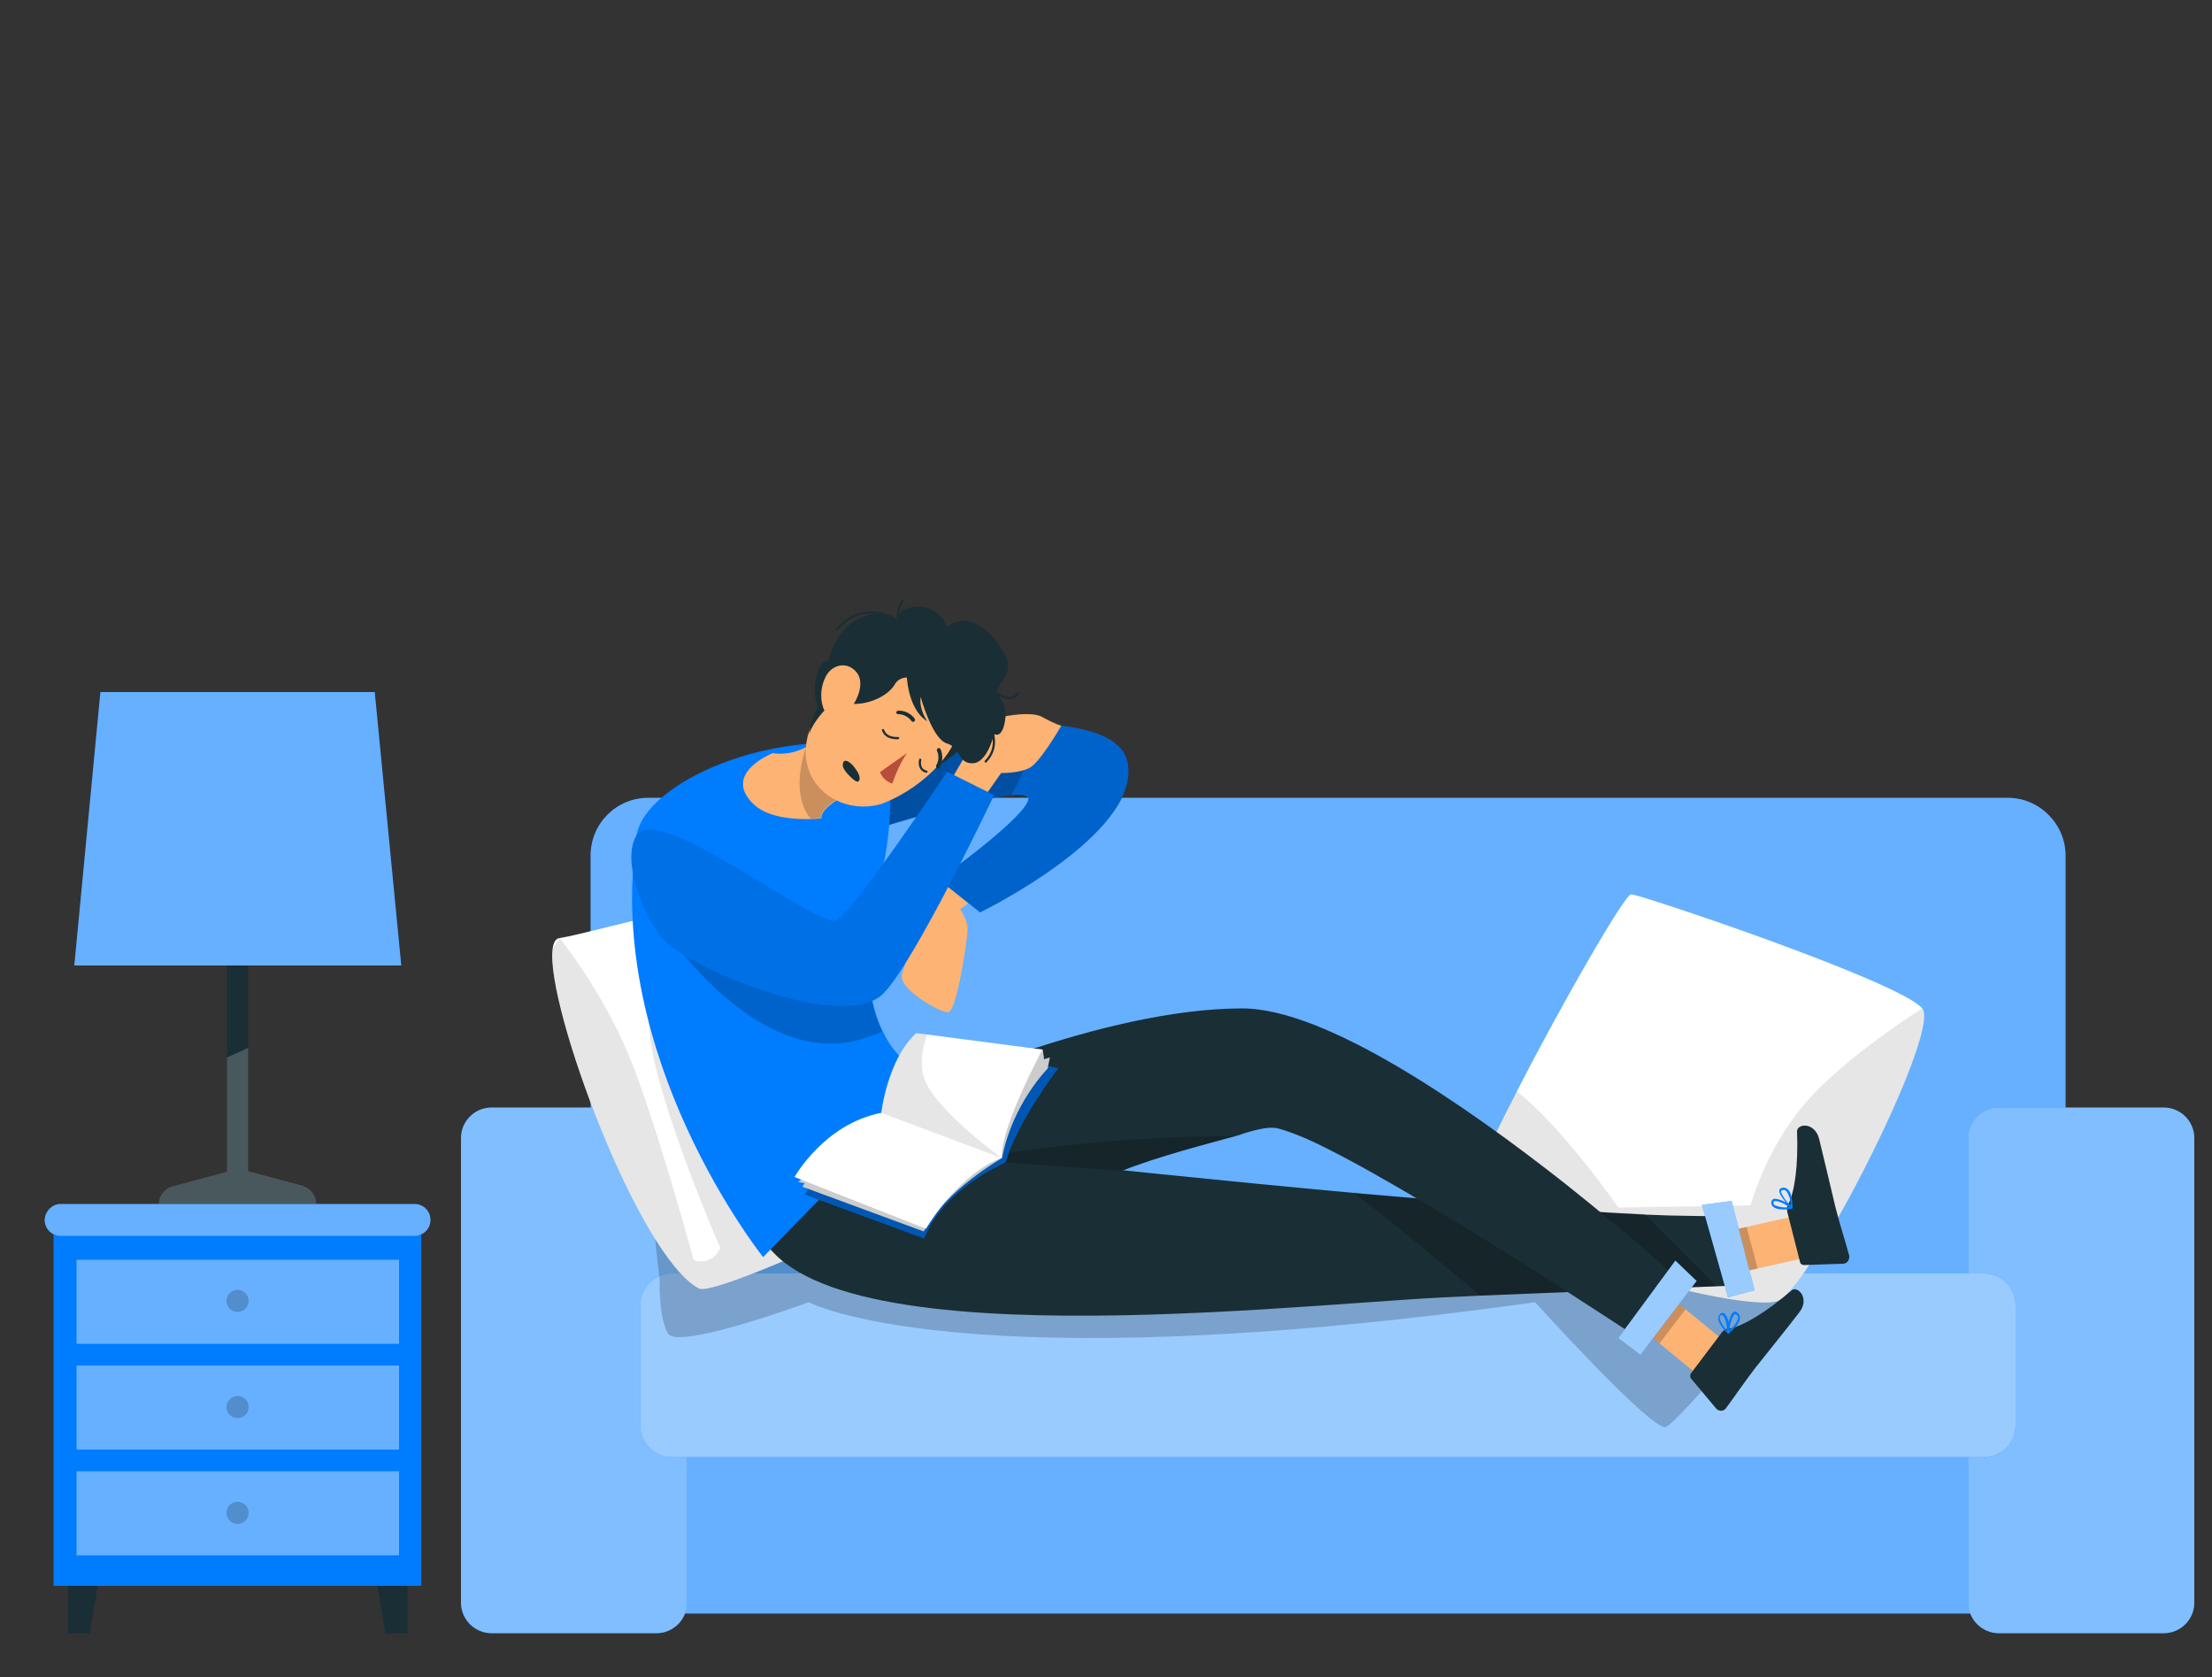 <?xml version="1.0" encoding="utf-8"?>
<!-- Generator: Adobe Illustrator 25.2.0, SVG Export Plug-In . SVG Version: 6.00 Build 0)  -->
<svg version="1.1" id="Layer_1" xmlns="http://www.w3.org/2000/svg" xmlns:xlink="http://www.w3.org/1999/xlink" x="0px" y="0px"
	 viewBox="0 0 500 379" style="enable-background:new 0 0 500 379;" xml:space="preserve">
<rect x="0" y="0" width="500" height="379" fill="#333333" stroke="none"/>
<style type="text/css">
	.st0{fill:#1A2E35;}
	.st1{fill:#007CFF;}
	.st2{opacity:0.4;enable-background:new    ;}
	.st3{fill:#FFFFFF;}
	.st4{opacity:0.2;fill:#FFFFFF;}
	.st5{opacity:0.4;fill:#FFFFFF;enable-background:new    ;}
	.st6{opacity:0.2;enable-background:new    ;}
	.st7{opacity:0.5;fill:#FFFFFF;enable-background:new    ;}
	.st8{opacity:0.6;fill:#FFFFFF;enable-background:new    ;}
	.st9{opacity:0.1;enable-background:new    ;}
	.st10{fill:#FCB373;}
	.st11{fill:#B84D3C;}
	.st12{fill:none;stroke:#1A2E35;stroke-width:0.5;stroke-linecap:round;stroke-linejoin:round;stroke-miterlimit:10;}
	.st13{opacity:0.3;enable-background:new    ;}
</style>
<g>
	<g id="BACKGROUND">
	</g>
	<g id="DESIGNED_BY_FREEPIK_1_">
	</g>
	<g>
		<g>
			<path class="st0" d="M71.5,272.1H35.9c0-1.9,1.3-3.5,3.1-4l12.3-3.3v-68.6h4.8v68.6l12.3,3.3C70.3,268.6,71.5,270.2,71.5,272.1z"
				/>
			<g>
				<polygon class="st1" points="90.7,218.2 16.8,218.2 22.7,156.4 84.7,156.4 				"/>
			</g>
			<g class="st2">
				<polygon class="st3" points="90.7,218.2 16.8,218.2 22.7,156.4 84.7,156.4 				"/>
			</g>
			<path class="st4" d="M71.5,272.1H35.9c0-1.9,1.3-3.5,3.1-4l12.3-3.3V239l4.8-2.2v27.9l12.3,3.3C70.3,268.6,71.5,270.2,71.5,272.1
				z"/>
		</g>
		<g>
			<g>
				<polygon class="st0" points="92.1,369.2 87.1,369.2 84.7,354.7 92.1,354.7 				"/>
				<polygon class="st0" points="15.4,369.2 20.3,369.2 22.7,354.7 15.4,354.7 				"/>
			</g>
			<rect x="12.1" y="274.2" class="st1" width="83.1" height="84.2"/>
			<path class="st1" d="M13.7,272.1h80c2,0,3.6,1.6,3.6,3.6l0,0c0,2-1.6,3.6-3.6,3.6h-80c-2,0-3.6-1.6-3.6-3.6l0,0
				C10.2,273.7,11.8,272.1,13.7,272.1z"/>
			<path class="st5" d="M13.7,272.1h80c2,0,3.6,1.6,3.6,3.6l0,0c0,2-1.6,3.6-3.6,3.6h-80c-2,0-3.6-1.6-3.6-3.6l0,0
				C10.2,273.7,11.8,272.1,13.7,272.1z"/>
			<rect x="17.3" y="284.7" class="st5" width="72.9" height="19"/>
			<circle class="st6" cx="53.7" cy="294" r="2.5"/>
			<rect x="17.3" y="308.6" class="st5" width="72.9" height="19"/>
			<circle class="st6" cx="53.7" cy="318" r="2.5"/>
			<rect x="17.3" y="332.5" class="st5" width="72.9" height="19"/>
			<circle class="st6" cx="53.7" cy="341.9" r="2.5"/>
		</g>
	</g>
	<g>
		<g>
			<path class="st1" d="M133.5,193.4v135.9h333.4V193.4c0-7.2-5.9-13.1-13.1-13.1H146.6C139.3,180.3,133.5,186.1,133.5,193.4z"/>
			<path class="st5" d="M133.5,193.4v135.9h333.4V193.4c0-7.2-5.9-13.1-13.1-13.1H146.6C139.3,180.3,133.5,186.1,133.5,193.4z"/>
		</g>
		<g>
			
				<rect x="141.7" y="320.2" transform="matrix(-1 -1.224647e-16 1.224647e-16 -1 600.27 684.859)" class="st1" width="316.9" height="44.5"/>
			
				<rect x="141.7" y="320.2" transform="matrix(-1 -1.224647e-16 1.224647e-16 -1 600.27 684.859)" class="st5" width="316.9" height="44.5"/>
		</g>
		<g>
			<path class="st1" d="M444.9,257.2v105c0,3.8,3.1,6.9,6.9,6.9h37.3c3.8,0,6.9-3.1,6.9-6.9v-105c0-3.8-3.1-6.9-6.9-6.9h-37.3
				C448,250.3,444.9,253.4,444.9,257.2z"/>
			<path class="st1" d="M104.2,257.2v105c0,3.8,3.1,6.9,6.9,6.9h37.3c3.8,0,6.9-3.1,6.9-6.9v-105c0-3.8-3.1-6.9-6.9-6.9h-37.3
				C107.3,250.3,104.2,253.4,104.2,257.2z"/>
			<path class="st7" d="M444.9,257.2v105c0,3.8,3.1,6.9,6.9,6.9h37.3c3.8,0,6.9-3.1,6.9-6.9v-105c0-3.8-3.1-6.9-6.9-6.9h-37.3
				C448,250.3,444.9,253.4,444.9,257.2z"/>
			<path class="st7" d="M104.2,257.2v105c0,3.8,3.1,6.9,6.9,6.9h37.3c3.8,0,6.9-3.1,6.9-6.9v-105c0-3.8-3.1-6.9-6.9-6.9h-37.3
				C107.3,250.3,104.2,253.4,104.2,257.2z"/>
		</g>
		<g>
			<path class="st1" d="M144.7,295v27.1c0,4,3.2,7.2,7.2,7.2h296.5c4,0,7.2-3.2,7.2-7.2V295c0-4-3.2-7.2-7.2-7.2H151.9
				c-1,0-2,0.2-2.9,0.6C146.5,289.5,144.7,292.1,144.7,295z"/>
			<path class="st8" d="M144.7,295v27.1c0,4,3.2,7.2,7.2,7.2h296.5c4,0,7.2-3.2,7.2-7.2V295c0-4-3.2-7.2-7.2-7.2H151.9
				c-1,0-2,0.2-2.9,0.6C146.5,289.5,144.7,292.1,144.7,295z"/>
		</g>
	</g>
	<g>
		<path class="st6" d="M149,288.4l0.1,0.7c0,0-0.3,8.5,1.9,12.3c0.5,0.8,2.1,0.9,4.3,0.7c8.8-0.9,27.5-7.8,27.5-7.8
			s34.2,18.2,164.2,0c0,0,26.3,29.1,29.5,28.2c2.6-0.8,23.5-25.9,30.7-34.6l-233.1-7l-18.7-1.7l-7.3,0.9L149,288.4z"/>
	</g>
	<g>
		<path class="st3" d="M331.3,275c3.2,4.6,63.1,22.5,70.8,18.9c7.5-3.6,35.7-58.9,32.6-65.7l-0.2-0.3c-5.1-6.1-63.6-25.7-65.8-25.8
			c-1.4,0-15.3,24-25.8,44.5C335.6,260.6,330,273.1,331.3,275z"/>
		<path class="st9" d="M331.3,275c3.2,4.6,63.1,22.5,70.8,18.9c7.5-3.6,35.7-58.9,32.6-65.7l-0.2-0.3c0,0-17.6,11-26.6,21.6
			c-9,10.6-12.2,22.9-12.2,22.9l-29.9,0.5c0,0-12.5-18.1-23-26.3C335.6,260.6,330,273.1,331.3,275z"/>
	</g>
	<g>
		<path class="st3" d="M158,291.2c3.4,1.8,46.6-17.9,50.7-22.3c4.1-4.5-0.7-10.8-0.7-10.8s-6.3-14.4-12.5-28.4
			c-5-11.3-10-22.4-11.7-25.6c-3.7-7.1-49.2,6.7-57.3,7.9c-0.9,0.1-1.4,1-1.6,2.5C123.3,227.2,144.4,284.1,158,291.2z"/>
		<path class="st9" d="M158,291.2c3.4,1.8,46.6-17.9,50.7-22.3c4.1-4.5-0.7-10.8-0.7-10.8s-6.3-14.4-12.5-28.4
			c-22.2-4-48.8-7-48.8,1.3c0,14.2,16.1,51,16.1,51c-1.9,4.3-6,2.8-6,2.8s-6.6-24.5-12.9-41.8c-6.2-17.3-17.4-31-17.4-31l-1.6,2.5
			C123.3,227.2,144.4,284.1,158,291.2z"/>
	</g>
	<g id="_x3C_Group_x3E__2_">
		<path class="st10" d="M219.2,195.3c0,0-6.3,3.7-8.8,6.3c-2.4,2.6-5.3,15.2-6.5,18.5c-1.1,3.3,8.5,8.7,10.4,8.7s4.4-16.3,4.4-18.6
			c0.1-2.4-1.7-4.7-1.7-4.7l7.3-5.3L219.2,195.3z"/>
		<g>
			<path class="st1" d="M200.3,166.3c0,0,52.5-9.5,54.7,6.5c2.3,16-33.5,33.4-33.5,33.4l-9.3-7.4c0,0,21-15.1,20.2-18.5
				c-0.8-3.4-33,6.6-33,6.6L200.3,166.3z"/>
			<path class="st6" d="M214.2,197.4c-1.2,0.8-1.9,1.4-1.9,1.4l0.1,0.1l9.2,7.3c0,0,35.7-17.4,33.5-33.4c-0.9-6.3-9.6-8.6-19.8-9.2
				c-15.7-0.8-34.9,2.7-34.9,2.7l-0.8,20.5c0,0,20.3-6.3,29-7.2c2.3-0.2,3.8-0.1,3.9,0.6C233.2,183.1,219.3,193.6,214.2,197.4z"/>
			<path class="st6" d="M199.6,186.9c0,0,20.3-6.3,29-7.2c3.4-6.2,5.5-11.9,6.7-16c-15.7-0.8-34.9,2.7-34.9,2.7L199.6,186.9z"/>
		</g>
		<g>
			<polygon class="st10" points="407.9,284.3 405.4,274.9 383.5,279.8 385.9,289.2 			"/>
			<path class="st0" d="M404,273.9l2.9,11.4c0.1,0.4,0.5,0.6,0.9,0.6l8.8-0.3c0.8,0,1.4-0.7,1.4-1.5c0-0.1,0-0.2,0-0.3
				c-1-3.7-1.9-6.3-3.1-10.9c-0.7-2.9-2.7-11.5-3.7-15.5c-1-3.9-5-3.5-5-1.7c0.3,7.6-0.5,13.6-2,16.5
				C403.9,272.7,403.9,273.3,404,273.9z"/>
			<path class="st1" d="M405.2,272.9c0,0.1-0.1,0.2-0.1,0.2c-0.1,0-0.2,0-0.2-0.1c-0.3-0.3-2.9-2.8-2.7-4c0.1-0.3,0.3-0.5,0.5-0.5
				c0.4-0.2,0.9-0.1,1.3,0.2c0.5,0.4,0.8,1,0.9,1.7C405.1,271.2,405.2,272.1,405.2,272.9z M404.7,272.4c0.1-1.2-0.3-2.4-1-3.3
				c-0.3-0.2-0.6-0.2-0.9-0.1c-0.2,0.1-0.2,0.2-0.2,0.2c0,0.1,0,0.2,0,0.3C403.1,270.6,403.8,271.6,404.7,272.4z"/>
			<path class="st1" d="M405.2,273c0,0.1-0.1,0.1-0.2,0.2c-0.1,0-2.9,0.5-4.1-0.4c-0.3-0.2-0.5-0.5-0.5-0.9
				c-0.1-0.3,0.1-0.7,0.4-0.9c0.9-0.4,3.5,0.9,4.3,1.7l0,0.1C405.2,272.9,405.2,273,405.2,273z M401.2,272.4c1,0.4,2.1,0.6,3.2,0.4
				c-1-0.8-2.8-1.6-3.4-1.3c-0.1,0-0.2,0.1-0.1,0.4l0,0.1C400.9,272.2,401,272.3,401.2,272.4z"/>
			<polygon class="st6" points="385.9,289.2 383.5,279.8 394.8,277.3 397.3,286.7 			"/>
			<polygon class="st10" points="383.5,310.5 389.4,302.8 372,288.5 366.1,296.2 			"/>
			<path class="st0" d="M389.3,301l-7.1,9.4c-0.2,0.3-0.2,0.8,0,1.1l5.7,6.8c0.5,0.6,1.4,0.7,2,0.2c0.1-0.1,0.2-0.1,0.2-0.2
				c2.3-3.1,3.8-5.4,6.7-9.2c1.8-2.3,7.4-9.2,9.9-12.5c2.5-3.2-0.4-6.1-1.7-5c-5.8,5-11,8.1-14.2,8.7
				C390.2,300.2,389.7,300.6,389.3,301z"/>
			<path class="st1" d="M390.8,301.3c-0.1,0.1-0.2,0.1-0.3,0c-0.1,0-0.1-0.1-0.1-0.2c0-0.4,0.4-4.1,1.5-4.6c0.2-0.1,0.5-0.1,0.7,0.1
				c0.4,0.2,0.7,0.7,0.7,1.1c0,0.7-0.3,1.3-0.7,1.8C392.1,300.2,391.4,300.8,390.8,301.3z M390.9,300.6c1-0.7,1.7-1.7,2-2.8
				c0-0.3-0.2-0.6-0.5-0.7c-0.2-0.1-0.3-0.1-0.3,0c-0.1,0-0.2,0.1-0.2,0.2C391.3,298.2,391,299.4,390.9,300.6z"/>
			<path class="st1" d="M390.8,301.4c-0.1,0-0.2,0-0.2,0c-0.1-0.1-2.2-2-2.2-3.4c0-0.4,0.1-0.7,0.4-1c0.2-0.3,0.6-0.4,0.9-0.2
				c0.9,0.5,1.5,3.3,1.3,4.4l-0.1,0.1C390.8,301.3,390.8,301.4,390.8,301.4z M388.7,297.9c0.3,1.1,0.9,2,1.7,2.8
				c0-1.3-0.5-3.2-1.1-3.5c-0.1,0-0.2-0.1-0.4,0.1l-0.1,0.1C388.8,297.5,388.7,297.7,388.7,297.9z"/>
			<polygon class="st6" points="366.1,296.3 372,288.5 381,295.9 375.1,303.6 			"/>
			<path class="st0" d="M164.5,248.2l6,25.1c2,35.3,116.6,21.9,155.8,19.9c2.1-0.1,5-0.2,8.4-0.4c16.3-0.7,44.6-1.8,53.4-2.1
				c1.7-0.1,2.7-0.1,2.7-0.1l-0.4-15.8c-3.6,0.1-8,0-13.1-0.1c-1.7-0.1-3.6-0.1-5.4-0.2c-17-0.8-40-2.6-63.9-4.7
				c-0.7-0.1-1.3-0.1-2-0.2c-57.9-5.3-120.9-12.6-120.9-12.6L164.5,248.2z"/>
			<g>
				<polygon class="st1" points="391.4,271.4 396.6,291.6 390.6,293.2 384.7,272.3 				"/>
				<polygon class="st8" points="391.4,271.4 396.6,291.6 390.6,293.2 384.7,272.3 				"/>
			</g>
			<path class="st6" d="M305.9,269.5c8.1,6,19.9,15.9,28.7,23.3c16.3-0.7,44.6-1.8,53.4-2.1l-16.3-16.3c-17-0.8-40-2.6-63.9-4.7
				C307.3,269.6,306.6,269.6,305.9,269.5z"/>
			<path class="st0" d="M170.5,273.3c23.9,34.5,81.1-7.9,81.1-7.9c0.6-0.3,1.3-0.6,2-0.8c0,0,0,0,0,0c8-3.2,19.3-6.1,25.5-7.8
				c0.9-0.2,1.6-0.5,2.2-0.7c3.3-1,5.8-1.5,7.5-1.1c1.6,0.4,3.8,1.2,6.4,2.3c22.2,9.9,75.9,45.6,75.9,45.6l9.5-12.7
				c0,0-11.2-10.3-26.7-22.6c-22.6-17.8-54.2-39.7-73.1-39.7c-31.9,0-73.5,19.2-73.5,19.2l-23-12.5L170.5,273.3z"/>
			<g>
				<polygon class="st1" points="383.5,289.5 370.8,306.2 365.8,302.4 378.7,284.9 				"/>
				<polygon class="st8" points="383.5,289.5 370.8,306.2 365.8,302.4 378.7,284.9 				"/>
			</g>
			<path class="st6" d="M218.8,262.1l34.8,2.5c0,0,0,0,0,0c8-3.2,19.3-6.1,25.5-7.8C246.7,256.6,218.8,262.1,218.8,262.1z"/>
		</g>
		<path class="st1" d="M172.5,284.1l39-40c-5.9-2.3-9.7-6.2-12-11.1c-3.4-7-3.7-15.8-2.7-23.8c0.5-3.8,1.2-7.4,2.1-10.5
			c4-14.4,1.7-29.6,1.7-29.6c-25.9-5.4-54.9,7.9-56.7,19.7C136.4,239,172.5,284.1,172.5,284.1z"/>
		<path class="st10" d="M212.7,180.2l5-8.6c0,0,0.7-4.4,1.5-6.5c0.9-2.1,12.8-5,16.3-3.1c3.5,1.9,4.4,2,4.4,2s-4.8,8.4-7.3,9.6
			c-2.5,1.2-6.3,1.1-6.3,1.1l-7.1,10.1L212.7,180.2z"/>
		<path class="st10" d="M170.5,181.9c3.3,3,9.4,3.3,12.8,3.2c1.4,0,2.4-0.2,2.4-0.2c-0.4-2.5,6.8-6,6.8-6l-6.5-12l-0.3-0.5
			c-0.2,0.2-0.5,0.4-0.7,0.6l0,0c-0.9,0.8-1.8,1.4-2.7,1.8c-4.1,2.2-7.6,1.4-7.6,1.4S162.9,174.8,170.5,181.9z"/>
		<path class="st6" d="M183.2,185c1.4,0,2.4-0.2,2.4-0.2c-0.4-2.5,6.8-6,6.8-6l-6.5-12l-1,0.1l0,0l-2.1,0.3c0,0-0.3,0.6-0.6,1.6
			C181.1,172.1,179.1,179.8,183.2,185z"/>
		<g>
			<path class="st0" d="M221,165c0,0-7.9,10.9-16.6,9.6c-8.7-1.3,8.8-19,8.8-19L221,165z"/>
			<path class="st10" d="M182.3,167.7c-1,5.9,2,10.8,6.6,13.1c2.9,1.5,6.5,1.9,9.9,1c0.5-0.1,0.9-0.3,1.4-0.5
				c8.2-3.3,19.1-12.7,16.7-22.6c-1.6-7.1-8.7-11.5-15.8-9.8c-2,0.5-3.9,1.4-5.5,2.7C188.1,157.7,183.4,160.9,182.3,167.7z"/>
			<path class="st11" d="M205,170.2c-1.4,2.1-2.5,4.5-3.3,6.9c-1.3-0.4-2.3-1.4-2.8-2.6L205,170.2z"/>
			<path class="st0" d="M202.6,161.1c0.1,0.2,0.2,0.3,0.4,0.3c1.2,0,2.3,0.6,3,1.5c0.1,0.2,0.4,0.3,0.6,0.2c0.2-0.1,0.3-0.4,0.2-0.6
				c0,0,0,0,0,0c-0.8-1.2-2.2-1.9-3.7-1.9c-0.3,0-0.5,0.2-0.5,0.4c0,0,0,0,0,0C202.5,161,202.5,161.1,202.6,161.1z"/>
			<path class="st0" d="M211.7,173.5c0,0.1,0.1,0.2,0.1,0.2c0.2,0.1,0.5,0,0.6-0.2c0,0,0,0,0,0c0.7-1.3,0.8-2.8,0.2-4.2
				c-0.1-0.2-0.4-0.3-0.6-0.2l0,0c-0.2,0.1-0.3,0.4-0.2,0.6l0,0c0.5,1.1,0.4,2.3-0.2,3.3C211.6,173.3,211.6,173.4,211.7,173.5z"/>
			<path class="st0" d="M209.4,150.4l-3,3c-1.4-0.6-3.2-0.3-4.1,1.2c-1.9,3.3-7.5,5.1-10.9,4.3c0,0,1.2-1,0.1-1.8
				c-1.1-0.8-7.2,4.5-8.6,8.8c0,0,0.3-5.2,5.6-12.1c4.9-6.4,9.8-10.6,13.2-11.3L209.4,150.4z"/>
			<path class="st12" d="M203,166.8c0,0-2.7,0.3-3.4-1.8"/>
			<path class="st12" d="M208,171.7c0,0-0.6,2.2,1.4,2.7"/>
			<path class="st0" d="M191.7,172.1c0.4,0.2,0.8,0.6,1.1,0.9c0.6,0.8,1.9,2.3,1.4,3.4c-0.4,1-2.4-1.3-2.7-1.6c-0.4-0.5-1-1.2-1-1.8
				C190.5,171.8,191.1,171.8,191.7,172.1z"/>
			<path class="st0" d="M204.9,151.5c0,0-0.1,8.6,4.7,11.5c0,0-1.9-2.6-1.5-5.5c0,0,2.6,9.5,5.9,10.5c3.3,1,2.4,4.5,5.8,4.5
				c3.4,0,4.9-6.6,4.9-6.6s1.7,1.1,2.4-2.6c0.7-3.7-0.5-4.6-1.5-6.5c-1-1.8,3.1-3.6,2.1-7.4c-1-3.9-8.1-12.6-13.6-7.6
				c0,0-1.7-5.8-8.4-4.5c-3.3,0.7-2.9,3.1-2.9,3.1s-1.7-3.3-7.9-0.9c-6.2,2.3-7.7,10-7.7,10s-1.6-1-2.7,3.6s0.8,7.4,0.8,7.4
				S195.2,148.8,204.9,151.5z"/>
			<path class="st10" d="M186.7,152.8c-1.1,2.1-1.4,4.6-0.7,6.9c0.9,3.1,4.1,2.9,6.1,0.6c1.8-2.1,3.5-6.2,1.4-8.5
				C191.4,149.4,188.1,150.2,186.7,152.8z"/>
			<path class="st12" d="M224.7,156.2c0,0,3.8,3.2,5.5,0.4"/>
			<path class="st12" d="M223.7,164c0,0,2.7,4.4-0.9,8.1"/>
			<path class="st12" d="M203.2,141.5c0,0-1-3.1,0.8-5.6"/>
			<path class="st12" d="M203,140.4c0,0-7.4-5.5-13.8,1.8"/>
		</g>
		<path class="st6" d="M214.2,197.4c-1.2,0.8-1.9,1.4-1.9,1.4l0.1,0.1C213,198.4,213.6,197.9,214.2,197.4z"/>
		<path class="st6" d="M149.1,208.5c0,0,22.1,34.8,47,25.9c1.2-0.4,2.3-0.8,3.3-1.3c-3.4-7-3.7-15.8-2.7-23.8
			c-3,3.3-7.1,6.6-11.1,6.2C178,214.7,149.1,208.5,149.1,208.5z"/>
		<g>
			<path class="st1" d="M143.8,188.9c4.6-8.1,41.3,21.3,45.3,19.1c4-2.2,25-33.6,25-33.6l10.6,5.3c0,0-18,37.9-25.1,44.9
				c-9.2,9-44.7-6.2-49.9-12.5C144.7,205.7,140.7,194.3,143.8,188.9z"/>
			<path class="st9" d="M143.8,188.9c4.6-8.1,41.3,21.3,45.3,19.1c4-2.2,25-33.6,25-33.6l10.6,5.3c0,0-18,37.9-25.1,44.9
				c-9.2,9-44.7-6.2-49.9-12.5C144.7,205.7,140.7,194.3,143.8,188.9z"/>
		</g>
		<g>
			<path class="st1" d="M210.6,236l28.6,5.4c0,0-9.4,12.3-11.9,21.3c0,0-14.1,5.9-18.4,17.2l-26.9-9.9c0,0,3.6-10.4,19.3-16.5
				C201.3,253.5,202.9,240.4,210.6,236z"/>
			<path class="st13" d="M210.6,236l28.6,5.4c0,0-9.4,12.3-11.9,21.3c0,0-14.1,5.9-18.4,17.2l-26.9-9.9c0,0,3.6-10.4,19.3-16.5
				C201.3,253.5,202.9,240.4,210.6,236z"/>
			<path class="st3" d="M235.7,237.2l0.3,2.2l1.3-0.4l-0.5,2.5c0,0-8,8-10.3,20.2c0,0-13,7.4-17.7,16.6l-27.4-10.1l0.5-0.8l-1.5-0.3
				l22-15l5.2-16L235.7,237.2z"/>
			<path class="st6" d="M235.7,237.2l0.3,2.2l1.3-0.4l-0.5,2.5c0,0-8,8-10.3,20.2c0,0-13,7.4-17.7,16.6l-27.4-10.1l0.5-0.8l-1.5-0.3
				l22-15l5.2-16L235.7,237.2z"/>
			<path class="st3" d="M226.4,261.7c0,0-8.6,2.4-17.1,16L179.6,266c0,0,6.7-12,19.6-14.5c0,0,1.4-12.1,7.9-18l2.5,0.3l26,3.4
				C235.7,237.2,226.3,254.3,226.4,261.7z"/>
			<path class="st9" d="M226.4,261.7l-27.2-10.2c0,0,1.4-12.1,7.9-18l2.5,0.3c-1.2,3.1-2,7.4-0.2,11.1
				C212.9,251.9,226.4,261.7,226.4,261.7z"/>
		</g>
	</g>
</g>
</svg>
